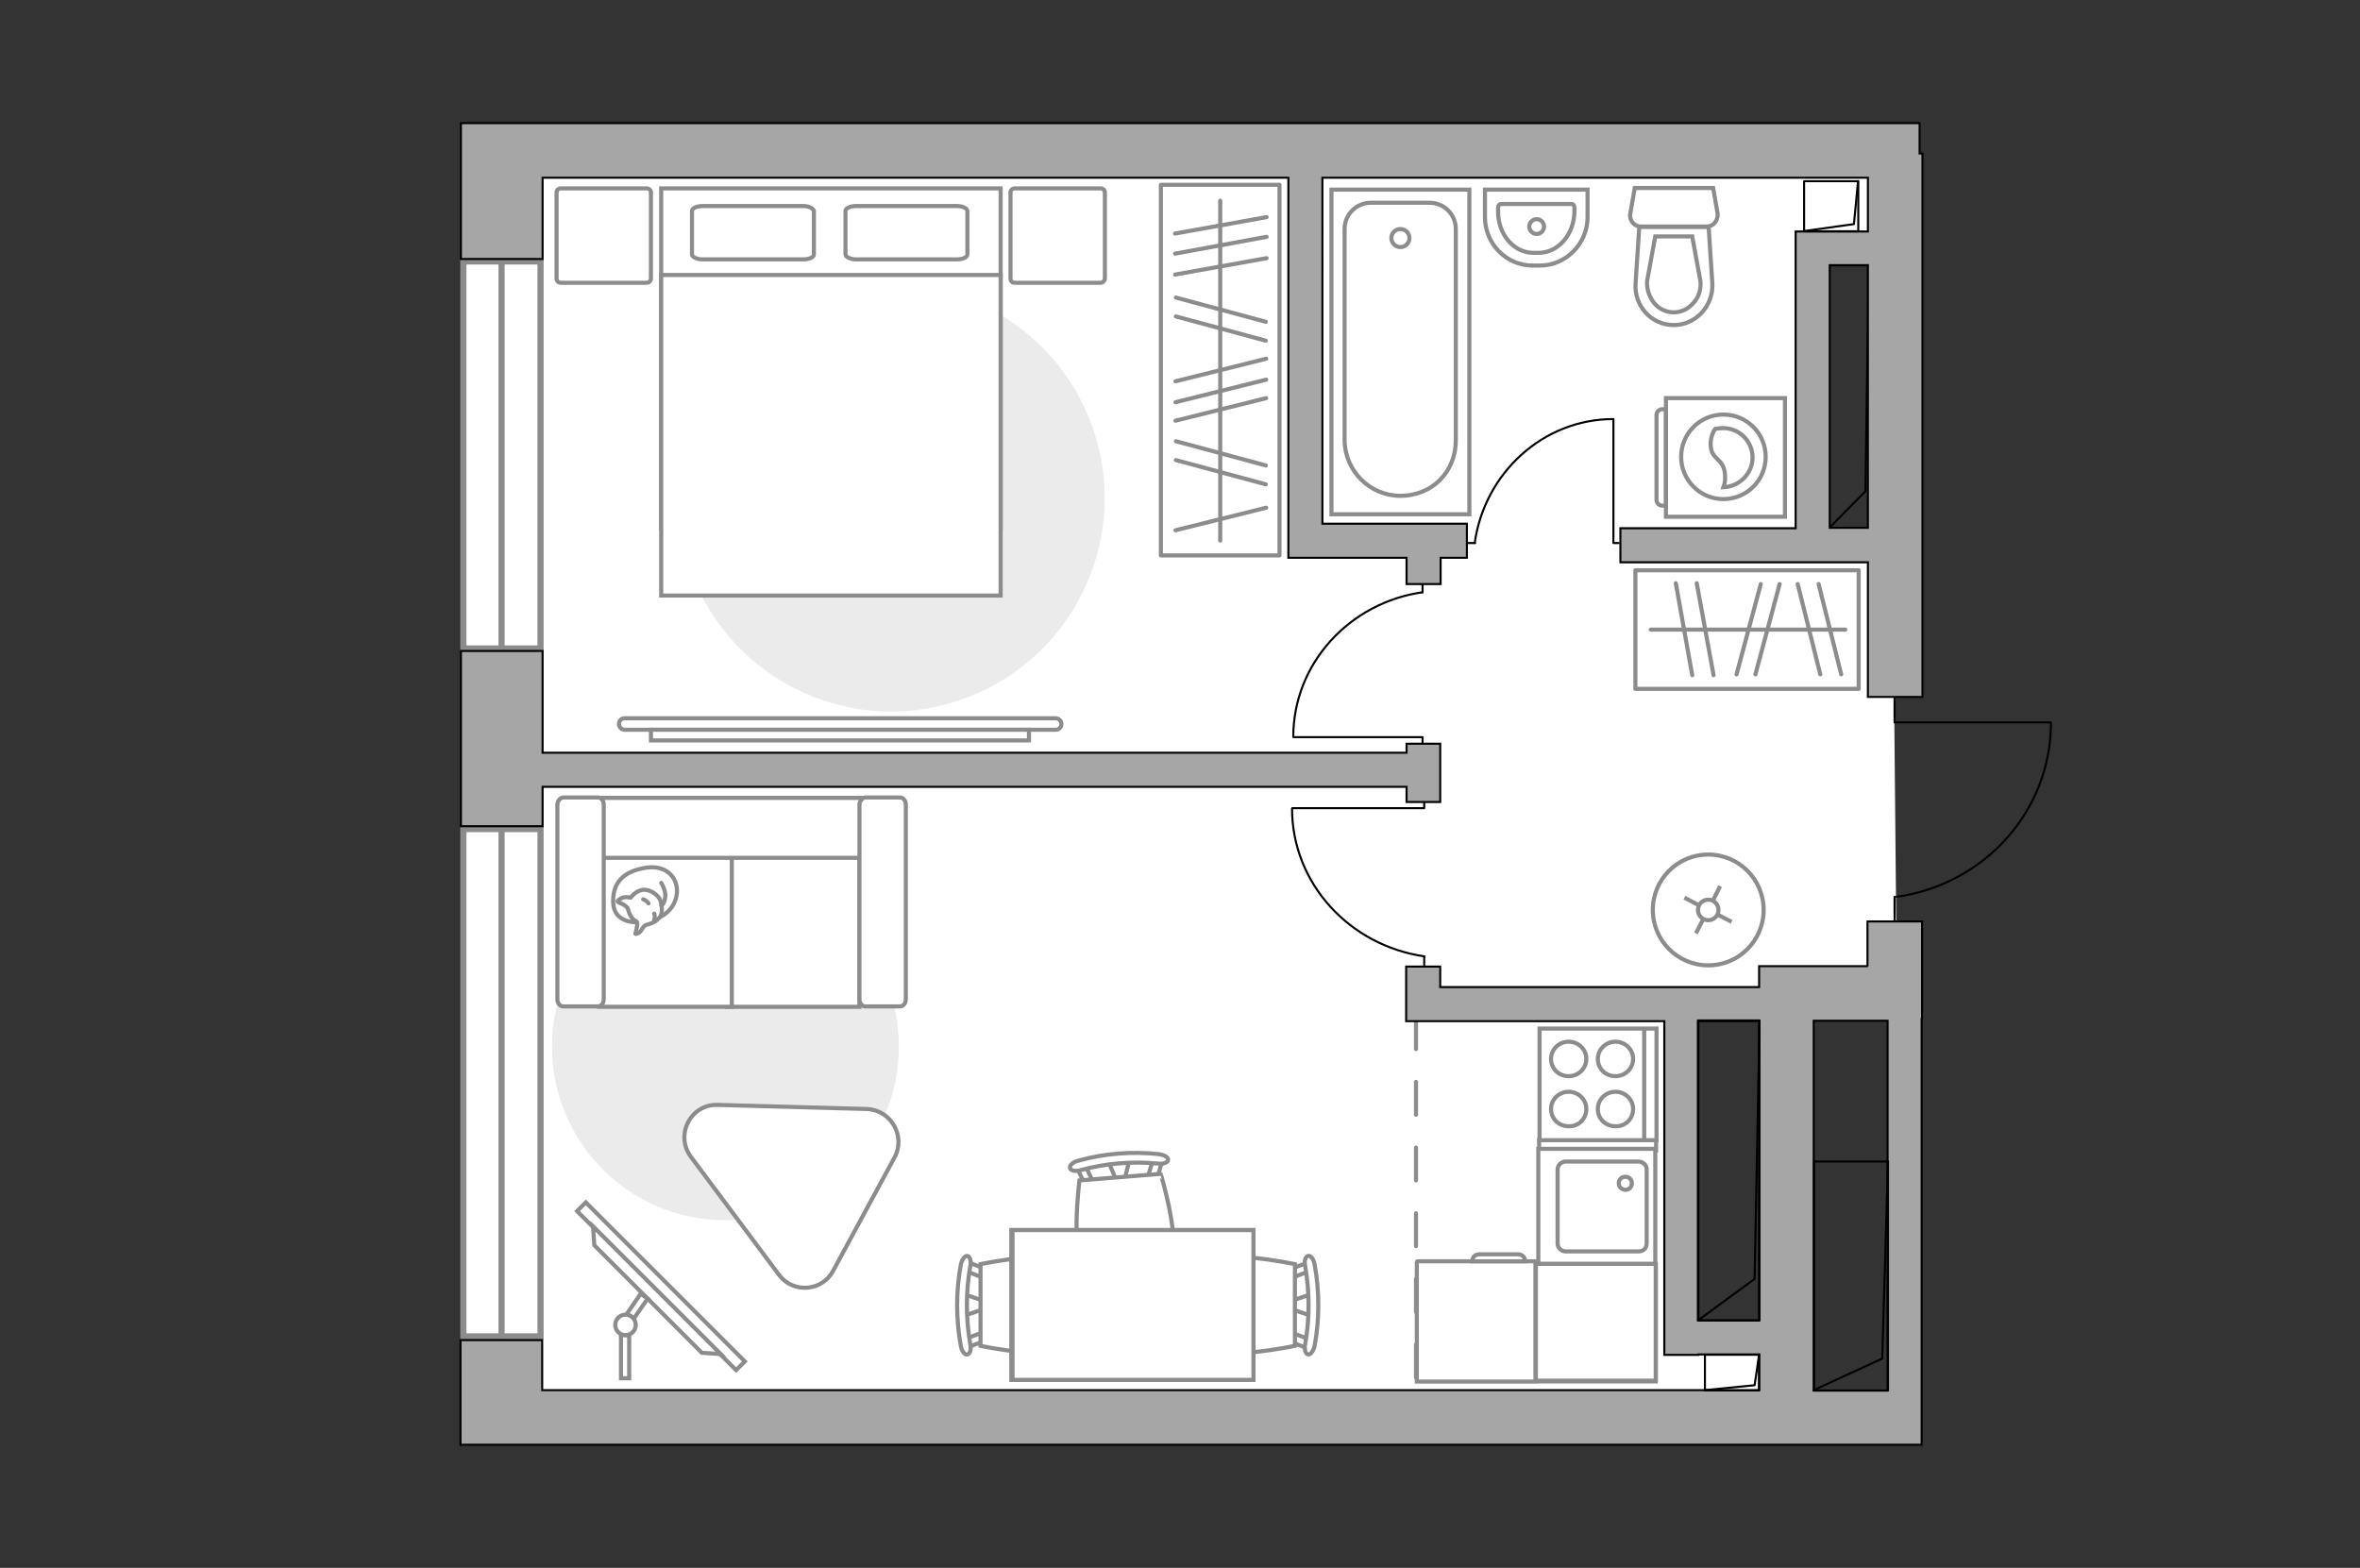 <?xml version="1.0" encoding="utf-8"?>
<!-- Generator: Adobe Illustrator 27.2.0, SVG Export Plug-In . SVG Version: 6.00 Build 0)  -->
<svg version="1.1" xmlns="http://www.w3.org/2000/svg" xmlns:xlink="http://www.w3.org/1999/xlink" x="0px" y="0px"
	 viewBox="0 0 575 382" style="enable-background:new 0 0 575 382;" xml:space="preserve">
<rect x="0" y="0" width="575" height="382" fill="#333333" stroke="none"/>
<style type="text/css">
	.st0{fill:#FFFFFF;}
	.st1{fill:#FFFFFF;stroke:#8C8C8C;stroke-miterlimit:10;}
	.st2{fill:none;stroke:#000000;stroke-width:0.5;stroke-linecap:round;stroke-linejoin:round;stroke-miterlimit:10;}
	.st3{fill:#EBEBEB;}
	.st4{fill:#FFFFFF;stroke:#8C8C8C;stroke-linecap:round;stroke-linejoin:round;stroke-miterlimit:10;}
	.st5{fill:none;stroke:#8C8C8C;stroke-linecap:round;stroke-linejoin:round;stroke-miterlimit:10;}
	.st6{fill-rule:evenodd;clip-rule:evenodd;fill:#FFFFFF;fill-opacity:0.1;stroke:#8C8C8C;stroke-miterlimit:10;}
	.st7{fill:#FFFFFF;stroke:#8C8C8C;stroke-width:1.5;stroke-linecap:round;stroke-miterlimit:10;}
	.st8{fill:none;stroke:#8C8C8C;stroke-linecap:round;stroke-linejoin:round;stroke-miterlimit:10;stroke-dasharray:8;}
	.st9{fill:#A6A6A6;stroke:#000000;stroke-width:0.5;stroke-miterlimit:10;}
</style>
<g id="bg_1_">
	<polygon class="st0" points="434.8,325.4 410,324.9 410,245 435.7,244 435.7,241.7 462,241.4 462,224.4 461.5,171.4 461.6,132.4 
		443.1,132.9 441.5,60.7 461.7,60.9 461.7,34.9 120.5,35.9 122.2,345.5 436,344.2 	"/>
</g>
<g id="furniture_1_">
	
		<rect x="374.9" y="308.1" transform="matrix(2.047235e-07 1 -1 2.047235e-07 711.512 -66.823)" class="st1" width="28.5" height="28.5"/>
	
		<rect x="374.2" y="307.8" transform="matrix(-1 2.047238e-07 -2.047238e-07 -1 777.609 644.196)" class="st1" width="29.2" height="28.5"/>
	
		<rect x="375" y="277.7" transform="matrix(-1 2.047240e-07 -2.047240e-07 -1 778.497 557.986)" class="st1" width="28.5" height="2.6"/>
	<g id="Group_34_00000114033186977349885980000014983939829306363779_">
		<path id="Vector_158_00000000904521264415507060000016044847390811771559_" class="st2" d="M393.1,102.2l0,30.1h1.3"/>
		<path id="Vector_159_00000122694381207178939820000012286941430330823047_" class="st2" d="M357.3,132.3h2.1"/>
		<path id="Vector_160_00000057867840659506622480000016929171721072390059_" class="st2" d="M359.3,132.3
			c2.4-17,16.6-30.2,33.8-30.2"/>
	</g>
	<g id="Group_34_00000179638160521906395830000016617075378840451759_">
		<path id="Vector_158_00000160169722227752563670000012562092664761820290_" class="st2" d="M314.9,196.9l32.1,0v-1.4"/>
		<path id="Vector_159_00000096053257717700296530000015728434708482699436_" class="st2" d="M347,235.1V233"/>
		<path id="Vector_160_00000133528786589240768840000003342192031069761168_" class="st2" d="M347,233c-18.1-2.6-32.2-17.7-32.2-36"
			/>
	</g>
	<g id="Group_34_00000096777256678615703560000013341874788630469032_">
		<path id="Vector_158_00000131362241247487422730000001251485055875510923_" class="st2" d="M315.2,179.6l31.4,0v1.3"/>
		<path id="Vector_159_00000150812927698497274150000012780461668112907660_" class="st2" d="M346.6,142.2v2.1"/>
		<path id="Vector_160_00000170997139922833426140000012412771084502486177_" class="st2" d="M346.6,144.3
			c-17.7,2.5-31.5,17.3-31.5,35.2"/>
	</g>
	<g>
		<g id="Group_2_00000173865038706115331140000018433149134156644530_">
			<g id="Group_3_00000050646364930564136400000013288752412393275811_">
				<path id="Vector_10_00000157288500288561221720000003891172213865247117_" class="st1" d="M319.5,320.6l-5.6-1.9v-1.5l5.6-1.9
					V320.6z"/>
			</g>
			<g id="Group_4_00000086681441217828165530000004294681817804168068_">
				<path id="Vector_11_00000083083427345882423960000009305022006142695088_" class="st1" d="M314.1,310.1c0-0.5,0.3-0.9,0.6-1
					l4.5-1.7c0.4-0.2,0.8,0.2,0.9,0.8c0.1,0.6-0.2,1.2-0.5,1.3l-4.5,1.7c-0.4,0.2-0.8-0.2-0.9-0.8
					C314.1,310.3,314.1,310.2,314.1,310.1z"/>
			</g>
			<g id="Group_5_00000107547412811253963060000017599166381029669028_">
				<path id="Vector_12_00000084531298010663664900000001875267931085980580_" class="st1" d="M314.1,325.9c0-0.1,0-0.2,0-0.3
					c0.1-0.6,0.5-0.9,0.9-0.8l4.5,1.7c0.4,0.2,0.7,0.8,0.5,1.4c-0.1,0.6-0.5,0.9-0.9,0.8l-4.5-1.7
					C314.4,326.8,314.1,326.4,314.1,325.9z"/>
			</g>
			<path id="Vector_13_00000001625818853850776990000009231401982243745954_" class="st1" d="M292.2,327.9c-3.5-3.5-3.5-16.4,0-19.9
				c4.1-4.1,23.3,0,23.3,0l0,19.9C315.5,327.9,296.3,332,292.2,327.9z"/>
			<path id="Vector_14_00000093163650420504788750000000148220054858211738_" class="st1" d="M318,327.5c1.1-6.2,1.1-12.7,0-19
				c-0.3-1.3,0.1-2.4,0.7-2.5c0.6-0.2,1.4,0.8,1.6,2.1c1.2,6.5,1.2,13.3,0,19.8c-0.3,1.3-1,2.2-1.6,2.1
				C318.1,329.9,317.7,328.7,318,327.5z"/>
		</g>
		<g id="Group_2_00000017478567080771608900000003051104929498425487_">
			<g id="Group_3_00000166665993465714393120000002152690581711989140_">
				<path id="Vector_10_00000176753891991333140840000016580528440606422658_" class="st1" d="M234.8,315.3l5.6,1.9v1.5l-5.6,1.9
					V315.3z"/>
			</g>
			<g id="Group_4_00000124154938891489760970000010836127185670695823_">
				<path id="Vector_11_00000027587547445908162410000004731996462348347820_" class="st1" d="M240.2,325.8c0,0.5-0.3,0.9-0.6,1
					l-4.5,1.7c-0.4,0.2-0.8-0.2-0.9-0.8c-0.1-0.6,0.2-1.2,0.5-1.3l4.5-1.7c0.4-0.2,0.8,0.2,0.9,0.8
					C240.2,325.7,240.2,325.7,240.2,325.8z"/>
			</g>
			<g id="Group_5_00000110472478324285999450000018324346170649232313_">
				<path id="Vector_12_00000182489441802838450410000007499528955069739166_" class="st1" d="M240.2,310.1c0,0.1,0,0.2,0,0.3
					c-0.1,0.6-0.5,0.9-0.9,0.8l-4.5-1.7c-0.4-0.2-0.7-0.8-0.5-1.4c0.1-0.6,0.5-0.9,0.9-0.8l4.5,1.7
					C240,309.1,240.2,309.6,240.2,310.1z"/>
			</g>
			<path id="Vector_13_00000116913756317135112040000016073786440551508390_" class="st1" d="M262.2,308c3.5,3.5,3.5,16.4,0,19.9
				c-4.1,4.1-23.3,0-23.3,0V308C238.9,308,258.1,303.9,262.2,308z"/>
			<path id="Vector_14_00000123421571009112009790000015842619968065076382_" class="st1" d="M236.4,308.5c-1.1,6.2-1.1,12.7,0,19
				c0.3,1.3-0.1,2.4-0.7,2.5c-0.6,0.2-1.4-0.8-1.6-2.1c-1.2-6.5-1.2-13.3,0-19.8c0.3-1.3,1-2.2,1.6-2.1
				C236.3,306.1,236.7,307.2,236.4,308.5z"/>
		</g>
		<g id="Group_2_00000018201412581407817500000000816138252655330710_">
			<g id="Group_3_00000056427460822222926740000017402266414055943079_">
				<path id="Vector_10_00000068653920988749337040000010858526332809262746_" class="st1" d="M275.2,282.5l-1.4,5.7l-1.5,0.1
					l-2.3-5.4L275.2,282.5z"/>
			</g>
			<g id="Group_4_00000110449066046236984750000003627645096963744128_">
				<path id="Vector_11_00000165923452435601333190000001502231291111075233_" class="st1" d="M265.2,288.8c-0.5,0-1-0.2-1-0.5
					l-2.1-4.4c-0.2-0.4,0.1-0.8,0.7-1c0.6-0.2,1.2,0.1,1.3,0.4l2.1,4.4c0.2,0.4-0.1,0.8-0.7,1C265.3,288.8,265.3,288.8,265.2,288.8z
					"/>
			</g>
			<g id="Group_5_00000031930391207191589500000009088603648087145395_">
				<path id="Vector_12_00000170238593068250859470000001991795048457973159_" class="st1" d="M280.9,287.5c-0.1,0-0.2,0-0.3,0
					c-0.6-0.1-1-0.4-0.9-0.9l1.4-4.6c0.1-0.5,0.7-0.7,1.3-0.6c0.6,0.1,1,0.4,0.9,0.9l-1.3,4.6C281.8,287.1,281.4,287.4,280.9,287.5z
					"/>
			</g>
			<path id="Vector_13_00000132056924365559421260000001323181596827295644_" class="st1" d="M284.7,309.2c-3.2,3.8-16,4.8-19.8,1.6
				c-4.4-3.8-1.9-23.2-1.9-23.2l19.8-1.6C282.8,286,288.5,304.7,284.7,309.2z"/>
			<path id="Vector_14_00000082337728264121446750000015217063179013806259_" class="st1" d="M282.2,283.5
				c-6.3-0.6-12.7-0.1-18.9,1.6c-1.3,0.4-2.4,0.1-2.6-0.5c-0.2-0.6,0.7-1.5,2-1.8c6.4-1.8,13.1-2.3,19.7-1.6
				c1.3,0.2,2.3,0.8,2.2,1.4C284.6,283.2,283.4,283.7,282.2,283.5z"/>
		</g>
		<g>
			<path id="Vector_35_00000030480931984369022080000000161706249175981236_" class="st1" d="M246.4,336.2l0-36.5l58.9,0v29.5v7
				H246.4z"/>
			<path class="st1" d="M246.7,299.7l0,36.5h58.7v-36.5L246.7,299.7z"/>
		</g>
	</g>
	<g>
		
			<rect x="133.7" y="311.8" transform="matrix(-0.707 -0.707 0.707 -0.707 53.429 648.785)" class="st1" width="54.8" height="3"/>
		<polygon class="st1" points="144.8,303.4 171,329.6 175.6,329.9 144.5,298.8 		"/>
		<g>
			<path class="st1" d="M152.4,325.3c-0.4,0-0.8-0.1-1.1-0.3v10.8h2v-10.7C153,325.3,152.7,325.3,152.4,325.3z"/>
			<path class="st1" d="M152.6,320.3c0.8,0.1,1.4,0.5,1.8,1l3.4-4.9l-1.7-1.2L152.6,320.3z"/>
		</g>
		<circle class="st1" cx="152.4" cy="322.8" r="2.5"/>
	</g>
	<path id="Vector_00000011724049573917465970000016100296255628386972_" class="st3" d="M134.5,255c0-23.4,18.9-42.3,42.3-42.3
		S219,231.6,219,255c0,23.4-18.9,42.3-42.3,42.3S134.5,278.3,134.5,255z"/>
	<g>
		<path id="Vector_55_00000015329158024590671650000015171231609191487652_" class="st1" d="M209.4,194.4l-32.3,0l0,50.9h32.3
			L209.4,194.4z"/>
		<path id="Vector_56_00000097496558530419657700000013285081041538837668_" class="st1" d="M178.3,194.4H146l0,50.9l32.3,0V194.4z"
			/>
		<path id="Vector_57_00000121983588264137424000000007915513513702959754_" class="st1" d="M215.1,209l3-14.6l-76.7,0V209
			L215.1,209z"/>
		<path id="Vector_58_00000065059950505404978620000011948243600476437435_" class="st1" d="M209.4,196.1l0,47.3
			c0,1,0.6,1.8,1.4,1.8h8.5c0.8,0,1.4-0.8,1.4-1.8l0-47.3c0-1-0.6-1.8-1.4-1.8h-8.5C210.1,194.4,209.4,195.2,209.4,196.1z"/>
		<path id="Vector_59_00000135663765219895706640000003616824744802357683_" class="st1" d="M135.8,196.1v47.3c0,1,0.6,1.8,1.4,1.8
			h8.5c0.8,0,1.4-0.8,1.4-1.8l0-47.3c0-1-0.6-1.8-1.4-1.8h-8.5C136.4,194.4,135.8,195.2,135.8,196.1z"/>
		<g>
			<path class="st4" d="M155,224.7c0,0-5.4,0.2-5.6-4.7c-0.2-4.9,2.4-7.7,8-8.6c5.6-0.8,8.2,3.2,7.4,7
				C164,222.2,160.4,224.7,155,224.7z"/>
			<path class="st4" d="M152.9,221.2c0,0-0.6-0.7-1.6-1.1c-1-0.3-0.8-0.6-0.8-0.6s0.9-1.1,2.4-0.9c0.8,0.1,0.8,0.1,0.8,0.1
				s1-1.6,2.9-1.9c1.9-0.2,3.9,1.4,4.3,2.6c0.4,1.2,0.6,3-0.1,4c-0.7,1-2.2,1.7-3.2,1.9c-1,0.2-1.2,1.6-2,2
				c-0.8,0.4-0.8,0.2-0.8,0.2s0.7-2.5,0.4-2.9C154.9,224.2,153.8,224.5,152.9,221.2z"/>
			<path class="st4" d="M158,220.1c0,0-0.4-0.7-1.3-1"/>
			<path class="st4" d="M159.4,222.6c0,0,0.3,0.8,0,1.4"/>
			<path class="st5" d="M161.1,220.6c0,0,0.8-0.2,1-2.2c0.1-1.6-1-3.3-1-3.3"/>
		</g>
	</g>
	<path class="st1" d="M218,281.9l-15,27.7c-2.7,5.1-9.8,5.6-13.2,1l-21.5-28.8c-3.9-5.3,0-12.8,6.5-12.6l36.5,1
		C217.1,270.5,220.7,276.8,218,281.9z"/>
	
		<rect x="398.4" y="139" transform="matrix(-1 2.047026e-07 -2.047026e-07 -1 851.254 306.838)" class="st5" width="54.4" height="28.9"/>
	<line class="st5" x1="417.5" y1="164.5" x2="413.4" y2="142.1"/>
	<line class="st5" x1="412.3" y1="164.5" x2="408.3" y2="142.1"/>
	<line class="st5" x1="427.7" y1="164.3" x2="433.6" y2="142.3"/>
	<line class="st5" x1="423.1" y1="164.3" x2="429" y2="142.3"/>
	<line class="st5" x1="443.5" y1="164.3" x2="438" y2="142.3"/>
	<line class="st5" x1="448.6" y1="164.3" x2="443.1" y2="142.3"/>
	<line class="st5" x1="449.6" y1="153.4" x2="402.2" y2="153.4"/>
	<g>
		<circle class="st1" cx="416.2" cy="221.7" r="13.5"/>
		<line class="st1" x1="421.9" y1="224.6" x2="418.6" y2="222.9"/>
		<circle class="st1" cx="416.2" cy="221.7" r="2.5"/>
		<line class="st1" x1="413.8" y1="220.5" x2="410.4" y2="218.7"/>
		<line class="st1" x1="413.2" y1="227.4" x2="414.9" y2="224.1"/>
		<line class="st1" x1="417.4" y1="219.3" x2="419.1" y2="215.9"/>
	</g>
	<g>
		<path class="st1" d="M405.9,97l0,28.9l29,0l0-28.9L405.9,97z"/>
		<path class="st6" d="M403.6,101.1l0,20.7c0,0.7,0.6,1.4,1.4,1.4h0.9V99.7H405C404.3,99.7,403.6,100.3,403.6,101.1z"/>
	</g>
	<circle class="st1" cx="419.9" cy="111.3" r="10.3"/>
	<path class="st1" d="M416.8,108.6c0.2,3.6,3.2,2.9,3.5,7.1c0.1,1.4-0.1,2.2-0.4,3c3.8-0.1,7.1-3.3,7.1-7.2c0-4-3.2-7.2-7.2-7.2
		c-0.6,0-1.2,0.1-1.9,0.2C417.3,105.3,416.7,106.8,416.8,108.6z"/>
	
		<rect x="252.2" y="75.8" transform="matrix(-2.047027e-07 -1 1 -2.047027e-07 207.043 387.522)" class="st5" width="90.3" height="28.9"/>
	<line class="st5" x1="286.3" y1="66.9" x2="308.6" y2="62.9"/>
	<line class="st5" x1="286.3" y1="61.8" x2="308.6" y2="57.7"/>
	<line class="st5" x1="286.3" y1="56.9" x2="308.6" y2="52.9"/>
	<line class="st5" x1="286.5" y1="77.1" x2="308.4" y2="83"/>
	<line class="st5" x1="286.5" y1="72.5" x2="308.4" y2="78.4"/>
	<line class="st5" x1="286.5" y1="112.1" x2="308.4" y2="118"/>
	<line class="st5" x1="286.5" y1="107.5" x2="308.4" y2="113.4"/>
	<line class="st5" x1="286.4" y1="102.5" x2="308.5" y2="97"/>
	<line class="st5" x1="286.4" y1="92.9" x2="308.5" y2="87.4"/>
	<line class="st5" x1="286.4" y1="98" x2="308.5" y2="92.5"/>
	<line class="st5" x1="286.4" y1="129.2" x2="308.5" y2="123.7"/>
	<line class="st5" x1="297.3" y1="131.7" x2="297.3" y2="48.9"/>
	<path id="Vector_00000104679724563664761390000002711852664060388273_" class="st3" d="M266.6,105.3c-8.9-27.3-38.2-42.3-65.5-33.4
		s-42.3,38.2-33.4,65.5s38.2,42.3,65.5,33.4S275.5,132.6,266.6,105.3z"/>
	<g>
		<path id="Vector_98_00000052819045005304494540000014980728881261344650_" class="st1" d="M161.1,128.7l82.7,0l0-82.8l-82.7,0
			L161.1,128.7z"/>
		<path id="Vector_99_00000172399986126504911160000013175988637384295063_" class="st1" d="M243.8,145.1l-82.7,0l0-78.1l72.9,0
			l9.8,0l0,10.6L243.8,145.1z"/>
		<path id="Vector_100_00000155146143126966511090000015302248496843622800_" class="st5" d="M195.7,50.2l-24.5,0
			c-1.4,0-2.6,0.5-2.6,1.2V62c0,0.6,1.2,1.2,2.6,1.2l24.5,0c1.4,0,2.6-0.5,2.6-1.2V51.4C198.1,50.7,197,50.2,195.7,50.2z"/>
		<path id="Vector_101_00000072974891697018906560000002973602853048546966_" class="st5" d="M233.1,50.2l-24.5,0
			c-1.4,0-2.6,0.5-2.6,1.2l0,10.6c0,0.6,1.2,1.2,2.6,1.2l24.5,0c1.4,0,2.6-0.5,2.6-1.2V51.4C235.6,50.7,234.5,50.2,233.1,50.2z"/>
	</g>
	<path id="Vector_5_00000153703469526826473020000015797600332593913474_" class="st4" d="M269.2,67.8V47c0-0.7-0.4-1.1-1.1-1.1
		l-20.8,0c-0.7,0-1.1,0.4-1.1,1.1v20.8c0,0.7,0.4,1.1,1.1,1.1l20.8,0C268.7,68.9,269.2,68.4,269.2,67.8z"/>
	<path id="Vector_5_00000122701896358830280260000006136858473602232242_" class="st4" d="M158.6,67.8V47c0-0.7-0.4-1.1-1.1-1.1
		l-20.8,0c-0.7,0-1.1,0.4-1.1,1.1v20.8c0,0.7,0.4,1.1,1.1,1.1l20.8,0C158.2,68.9,158.6,68.4,158.6,67.8z"/>
	<g>
		<path class="st1" d="M152.2,177.8c-0.7,0-1.4-0.6-1.4-1.4s0.6-1.4,1.4-1.4l105,0c0.7,0,1.4,0.6,1.4,1.4s-0.6,1.4-1.4,1.4
			L152.2,177.8z"/>
		<rect x="158.6" y="177.8" class="st1" width="92.1" height="2.6"/>
	</g>
	<g>
		<path id="Vector_8_00000037674606103657345000000006504010190697965199_" class="st1" d="M373.9,307.3l-28.5,0
			c-0.1,0-0.2,0.1-0.2,0.2l0,29.1l28.9,0l0-29.1C374.1,307.4,374.1,307.3,373.9,307.3z"/>
		<path id="Vector_9_00000075140996095352198400000014926201759605095556_" class="st1" d="M358.7,307.3h12.9c0-1-0.8-1.7-1.7-1.7
			h-9.4C359.4,305.6,358.7,306.3,358.7,307.3z"/>
	</g>
	<g>
		<path id="Vector_142_00000072254077804755199920000016550228476681282453_" class="st1" d="M375.1,250.6l0,27.2l28.5,0l0-27.2
			L375.1,250.6z"/>
		<g id="Group_28_00000084497571787751653850000007302585923053651878_">
			<g id="Group_29_00000111165142857971391690000006842515448545632955_">
				<path id="Vector_143_00000098903970613583304950000017639092180782829470_" class="st1" d="M386.5,270.2c0-2.3-1.9-4.2-4.3-4.2
					c-2.4,0-4.3,1.9-4.3,4.2c0,2.4,1.9,4.2,4.3,4.2C384.6,274.5,386.5,272.6,386.5,270.2z"/>
				<path id="Vector_144_00000062168266686683159500000002772544623858158992_" class="st1" d="M397.9,270.2c0-2.3-1.9-4.2-4.3-4.2
					c-2.4,0-4.3,1.9-4.3,4.2c0,2.4,1.9,4.2,4.3,4.2C396,274.5,397.9,272.6,397.9,270.2z"/>
			</g>
			<g id="Group_30_00000159467076160011920450000016256301083688755089_">
				<path id="Vector_145_00000120534310089081130580000006419634777451484831_" class="st1" d="M386.5,258c0-2.3-1.9-4.2-4.3-4.2
					c-2.4,0-4.3,1.9-4.3,4.2c0,2.4,1.9,4.2,4.3,4.2C384.6,262.2,386.5,260.3,386.5,258z"/>
				<path id="Vector_146_00000155829824013863257190000001618205733159492500_" class="st1" d="M397.9,258c0-2.3-1.9-4.2-4.3-4.2
					c-2.4,0-4.3,1.9-4.3,4.2c0,2.4,1.9,4.2,4.3,4.2C396,262.2,397.9,260.3,397.9,258z"/>
			</g>
		</g>
		<path id="Vector_147_00000104667701525526419050000000612481135081381249_" class="st1" d="M400.6,277.8l0-26.9"/>
	</g>
</g>
<g id="windows_1_">
	<g>
		<rect x="112.9" y="63.7" class="st7" width="18.8" height="94.3"/>
		<line class="st7" x1="122.2" y1="63.7" x2="122.2" y2="158"/>
	</g>
	<g>
		<rect x="112.9" y="202" class="st7" width="18.8" height="123.6"/>
		<line class="st7" x1="122.2" y1="202" x2="122.2" y2="325.7"/>
	</g>
</g>
<g id="plan">
	<line class="st8" x1="345" y1="247.6" x2="345" y2="341.5"/>
	<g>
		<polyline class="st2" points="499.6,176 461.6,176 461.6,169.6 		"/>
		<line class="st2" x1="461.6" y1="224.3" x2="461.6" y2="218.5"/>
		<path class="st2" d="M462.1,218.5c21.3-3,37.6-20.8,37.6-42.4"/>
	</g>
	<g>
		
			<rect x="445.7" y="64.6" transform="matrix(-1 3.025231e-06 -3.025231e-06 -1 900.998 193.234)" class="st2" width="9.6" height="64"/>
		<polyline class="st2" points="455.3,64.6 454.5,119.7 445.7,128.6 		"/>
	</g>
	<g>
		<path class="st9" d="M132.2,43.3l181.7,0v92.6h2.8h5.5h20.5v6.4h8.3v-6.4h6.4v-8.3h-35.2V43.3h132.9v13.1h-9.3h-5.5h-2.8v72.3
			h-42.7v8.3h60.3v32.8h13.3l0-132.4h-0.7V30l-347.2,0h-8.2l0,33.1l19.9,0L132.2,43.3z M445.8,128.6v-64h9.3l0,64H445.8z"/>
		<polygon class="st9" points="132.2,191.7 342.7,191.7 342.7,195.4 350.9,195.4 350.9,181.2 342.7,181.2 342.7,183.4 132.2,183.4 
			132.2,158.6 112.3,158.6 112.3,201.3 132.2,201.3 		"/>
		<path class="st9" d="M455.1,235.4h-13.2h-13.3v5.1l-77.7,0v-5h-8.3v5v6v2.3h62.9v81.3h8.3V330h14.8v8.7l-296.5,0v-12.2l-19.9,0
			V352h19.9l0,0l329.7,0h6.4V248.3h0.1v-23.8h-13.3V235.4z M413.8,321.7v-72.9h14.8v72.9H413.8z M441.9,248.7h18v90.1h-18V248.7z"/>
	</g>
	<g>
		
			<rect x="413.7" y="248.7" transform="matrix(-1 2.156074e-06 -2.156074e-06 -1 842.379 570.416)" class="st2" width="15" height="73.1"/>
		<polyline class="st2" points="428.7,248.7 427.5,311.6 413.7,321.7 		"/>
	</g>
	<g>
		
			<rect x="439.5" y="44.1" transform="matrix(-1 2.423589e-07 -2.423589e-07 -1 892.258 100.444)" class="st2" width="13.2" height="12.2"/>
		<polyline class="st2" points="452.7,44.1 451.7,54.6 439.5,56.3 		"/>
	</g>
	<g>
		
			<rect x="441.9" y="282.9" transform="matrix(-1 1.292087e-06 -1.292087e-06 -1 901.903 621.691)" class="st2" width="18" height="55.8"/>
		<polyline class="st2" points="460,282.9 458.6,331 441.9,338.7 		"/>
	</g>
	<g>
		
			<rect x="415.3" y="330" transform="matrix(-1 1.151932e-07 -1.151932e-07 -1 843.896 668.773)" class="st2" width="13.2" height="8.7"/>
		<polyline class="st2" points="428.6,330 427.5,337.5 415.3,338.7 		"/>
	</g>
	<g>
		<path id="wc_00000011005179818936273010000004981457701123962519_" class="st1" d="M414.3,68.5"/>
		<g id="Group_26_00000070077853781718970050000000923460441102801821_">
			<path id="Vector_130_00000178180462903070575710000014007179641791641262_" class="st1" d="M415.8,55.2h-16
				c-1.6,0-2.9-1.5-2.6-3.1l1.1-6.3h19.1l1.1,6.3C418.6,53.7,417.5,55.2,415.8,55.2z"/>
			<path id="Vector_131_00000143586989673614099650000004991651365198968728_" class="st1" d="M407.8,79.2c-5.4,0-9.7-4.6-9.3-10.2
				l0.9-13.7l16.9,0l0.9,13.7C417.5,74.5,413.2,79.2,407.8,79.2z"/>
			<path id="Vector_132_00000070797776212778099180000007795090655077138819_" class="st1" d="M403.3,57.6l-2,10.9
				c-0.1,1.9,0.5,3.8,1.7,5.3c1.2,1.5,3,2.3,4.8,2.3c1.8,0,3.5-0.8,4.8-2.3c1.3-1.4,1.9-3.3,1.7-5.3l-2-10.9H403.3z"/>
		</g>
	</g>
	<g>
		<path id="Vector_134_00000165221471461698415470000016475995630957234581_" class="st1" d="M375.2,64.7h-1.8
			c-6.4,0-11.6-5.3-11.6-11.8v-6.7l25,0v6.7C386.8,59.4,381.5,64.7,375.2,64.7z"/>
		<path id="Vector_133_00000000945086706050320950000004076146820781314988_" class="st1" d="M374.9,61.6h-1.3
			c-4.8,0-8.6-4.5-8.6-10v-1c0-0.5,0.3-0.9,0.7-0.9l17.2,0c0.4,0,0.7,0.3,0.7,0.9v1C383.5,57.2,379.6,61.6,374.9,61.6z"/>
		<circle class="st1" cx="374.4" cy="55.2" r="1.8"/>
	</g>
	<g>
		<g>
			<path id="Vector_135_00000003089570859932489620000004360870709771363500_" class="st1" d="M358,125.3l0-79.1l-33.6,0l0,79.1
				L358,125.3z"/>
			<path id="Vector_136_00000074404209590070660110000004985026950483959680_" class="st1" d="M341.2,120.8L341.2,120.8
				c7.9,0,13.5-6,13.5-13.5V55.8c0-3.5-2.8-6.4-6.4-6.4l-14.3,0c-3.5,0-6.4,2.8-6.4,6.4v51.5C327.7,114.7,333.7,120.8,341.2,120.8z"
				/>
		</g>
		<circle class="st1" cx="341.2" cy="58" r="2.2"/>
	</g>
	<g>
		<g id="Group_27_00000128452725882380447900000017239646116895312801_">
			<path id="Vector_140_00000160904516164426650920000015942826331098146219_" class="st1" d="M374.8,279.9l0,28l28.5,0l0-28
				L374.8,279.9z"/>
		</g>
		<path id="Vector_141_00000061439828977177948590000007311989460683395986_" class="st1" d="M401.2,303l0-18.1c0-1-0.9-1.9-2-1.9
			l-17.7,0c-1.1,0-2,0.9-2,1.9l0,18.1c0,1,0.9,1.9,2,1.9l17.7,0C400.4,304.9,401.2,304.1,401.2,303z"/>
		<path id="Vector_139_00000088112396900999371930000005520674648667356333_" class="st1" d="M394.4,288.3c0-0.9,0.7-1.6,1.6-1.6
			c0.9,0,1.6,0.7,1.6,1.6c0,0.9-0.7,1.6-1.6,1.6C395.1,289.8,394.4,289.2,394.4,288.3z"/>
	</g>
</g>
<g id="points">
	<path id="hallway" class="st9" d="M397.6,191"/>
	<path id="wc_x5F_bedroom" class="st9" d="M386.5,95.3"/>
	<path id="kitchen" class="st9" d="M374.2,321.3"/>
	<path id="bedroom_x5F_1" class="st9" d="M227.4,260.5"/>
	<path id="bedroom_x5F_2" class="st9" d="M227.4,106.1"/>
</g>
</svg>
